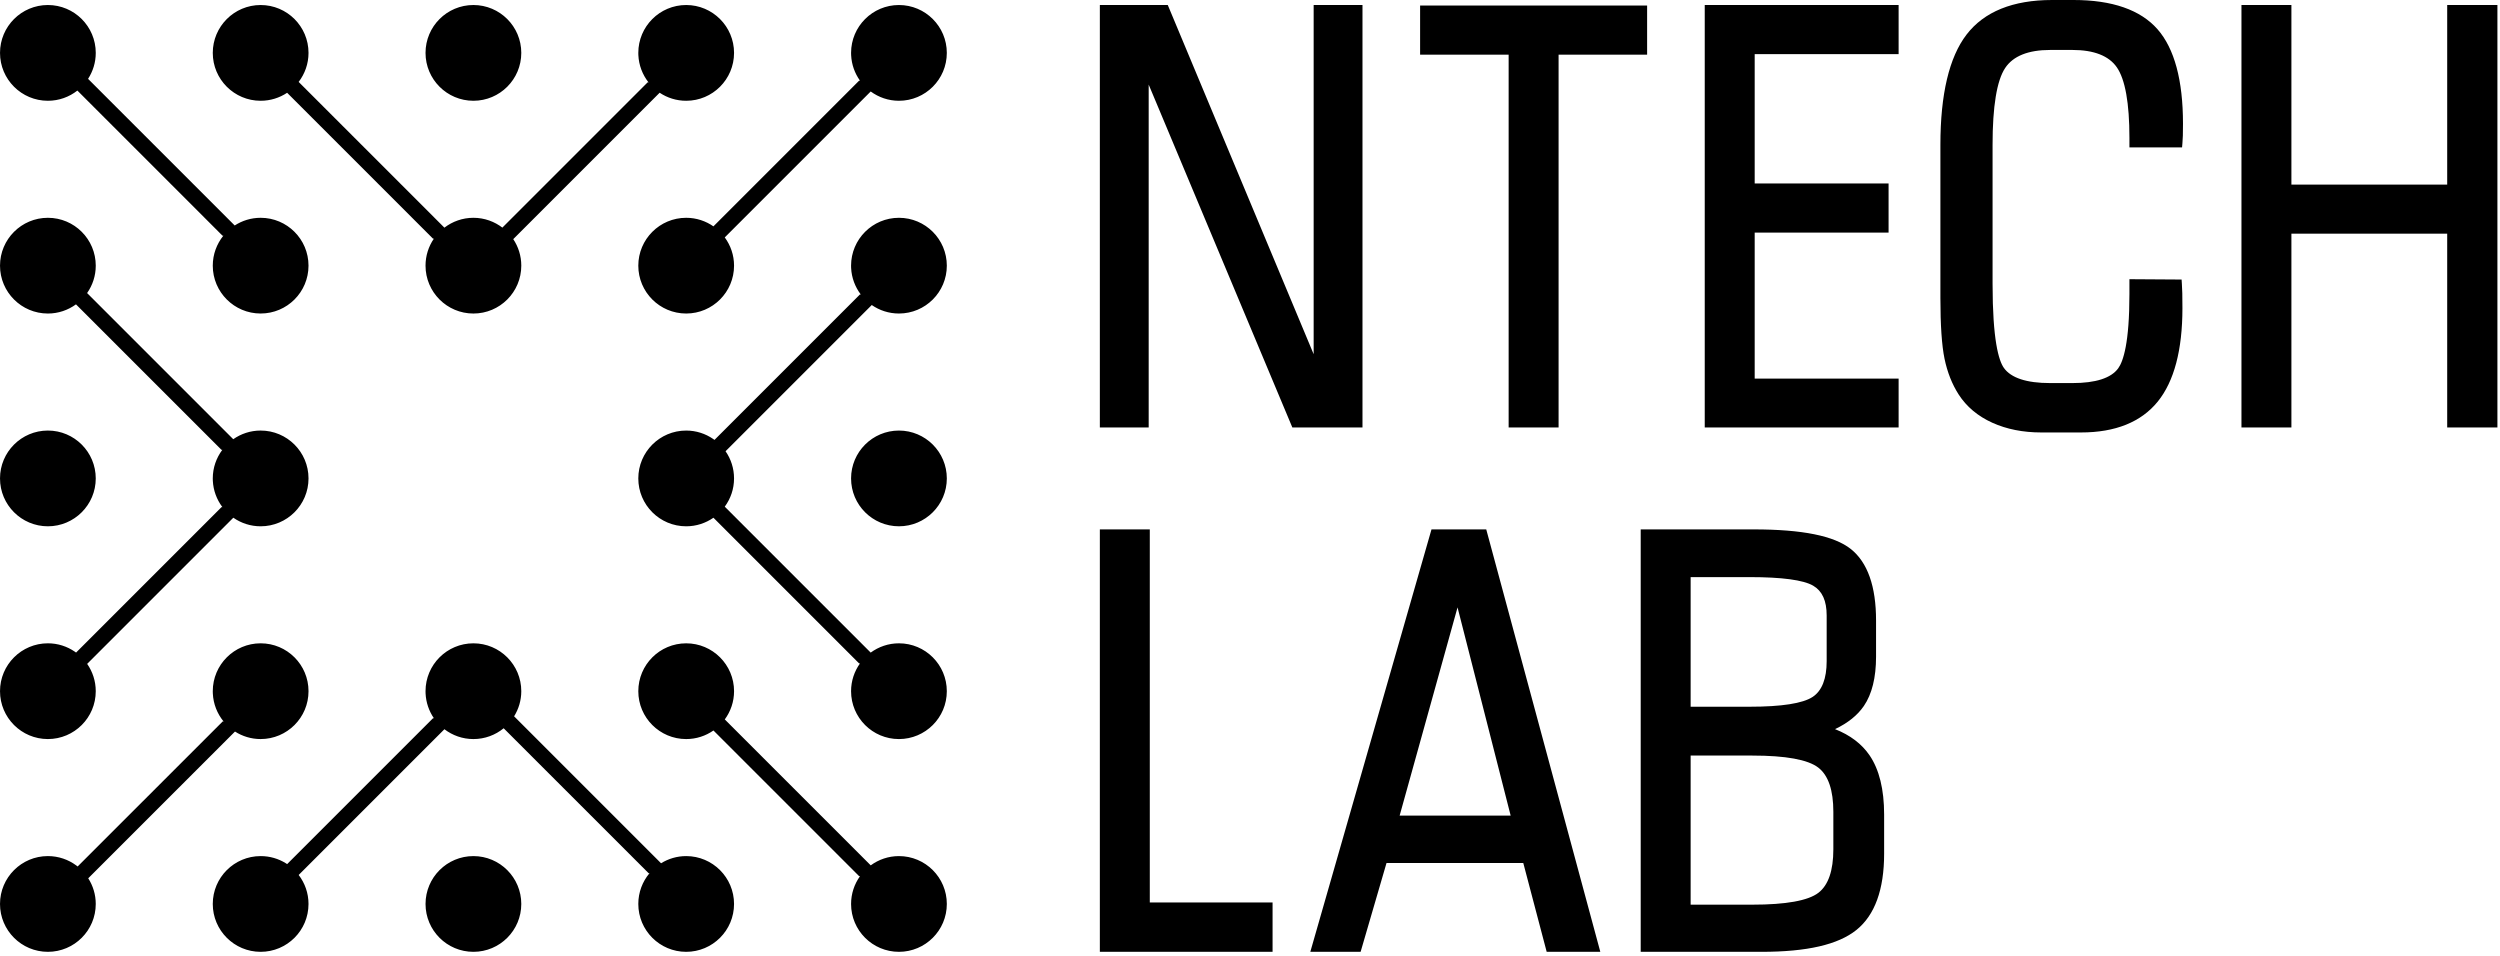 <?xml version="1.0" encoding="UTF-8"?>
<svg width="327px" height="125px" viewBox="0 0 327 125" version="1.1" xmlns="http://www.w3.org/2000/svg" xmlns:xlink="http://www.w3.org/1999/xlink">
    <title>Combined Shape</title>
    <g id="Page-1" stroke="none" stroke-width="1" fill="none" fill-rule="evenodd">
        <g id="Frame" transform="translate(-73, -60)" fill="#000000">
            <path d="M107.091,144.146 C110.551,144.146 113.354,146.949 113.354,150.408 C113.355,153.865 110.551,156.669 107.092,156.669 C105.857,156.669 104.708,156.306 103.737,155.687 L84.541,174.88 C85.161,175.852 85.524,177.002 85.524,178.239 C85.524,181.696 82.72,184.499 79.263,184.499 C75.806,184.5 73.001,181.695 73,178.239 C73.001,174.78 75.806,171.977 79.262,171.976 C80.656,171.976 81.943,172.434 82.984,173.205 L83.154,173.337 L102.145,154.35 L102.191,154.389 L102.231,154.349 C101.415,153.345 100.902,152.084 100.838,150.705 L100.831,150.408 C100.831,146.949 103.637,144.146 107.091,144.146 Z M134.922,171.977 C138.379,171.978 141.185,174.781 141.184,178.239 C141.185,181.695 138.379,184.5 134.922,184.499 C131.465,184.499 128.66,181.697 128.66,178.239 C128.66,174.781 131.465,171.977 134.922,171.977 Z M134.921,144.147 C138.378,144.146 141.184,146.95 141.184,150.409 C141.184,151.615 140.837,152.737 140.245,153.693 L159.467,172.915 C160.423,172.324 161.545,171.977 162.751,171.977 C166.207,171.977 169.014,174.781 169.013,178.239 C169.014,181.696 166.207,184.499 162.751,184.499 C159.294,184.499 156.49,181.695 156.49,178.238 C156.49,176.714 157.036,175.318 157.941,174.232 L157.902,174.192 L157.856,174.232 L138.88,155.257 C137.801,156.139 136.423,156.67 134.921,156.67 C133.495,156.67 132.183,156.187 131.13,155.383 L112.067,174.446 C112.871,175.5 113.354,176.812 113.353,178.239 C113.355,181.696 110.551,184.499 107.092,184.499 C103.635,184.499 100.83,181.696 100.83,178.238 C100.83,174.781 103.635,171.977 107.092,171.977 C108.296,171.977 109.421,172.317 110.375,172.906 L110.558,173.025 L129.656,153.927 L129.697,153.971 L129.742,153.927 C129.112,153.001 128.723,151.898 128.666,150.708 L128.659,150.409 C128.659,146.95 131.464,144.146 134.921,144.147 Z M162.753,144.147 C166.208,144.146 169.015,146.949 169.015,150.408 C169.015,151.791 168.561,153.064 167.802,154.1 L186.891,173.189 C187.927,172.43 189.2,171.977 190.583,171.977 C194.039,171.977 196.844,174.781 196.844,178.238 C196.844,181.696 194.039,184.499 190.583,184.499 C187.124,184.499 184.32,181.696 184.321,178.239 C184.321,176.89 184.752,175.643 185.478,174.62 L185.435,174.576 L185.392,174.62 L166.319,155.548 C165.306,156.253 164.079,156.67 162.753,156.67 C159.294,156.67 156.49,153.866 156.491,150.409 C156.491,146.95 159.295,144.147 162.753,144.147 Z M190.582,88.488 C194.039,88.488 196.844,91.291 196.844,94.75 C196.844,98.206 194.039,101.01 190.582,101.009 C189.26,101.009 188.036,100.597 187.026,99.898 L167.902,119.022 C168.601,120.033 169.014,121.257 169.013,122.579 C169.013,123.962 168.559,125.236 167.799,126.272 L186.887,145.36 C187.924,144.6 189.198,144.146 190.582,144.146 C194.039,144.145 196.843,146.95 196.843,150.409 C196.844,153.866 194.039,156.67 190.581,156.67 C187.124,156.67 184.32,153.866 184.32,150.408 C184.32,149.06 184.75,147.814 185.475,146.791 L185.433,146.748 L185.39,146.792 L166.318,127.719 C165.305,128.423 164.077,128.84 162.751,128.84 C159.294,128.84 156.49,126.038 156.49,122.579 C156.49,119.121 159.294,116.317 162.751,116.317 C164.06,116.317 165.271,116.724 166.276,117.412 L166.455,117.54 L185.494,98.501 L185.537,98.544 L185.579,98.502 C184.849,97.53 184.389,96.343 184.327,95.05 L184.32,94.75 C184.32,91.291 187.124,88.488 190.582,88.488 Z M79.263,88.488 C82.72,88.488 85.525,91.291 85.525,94.75 C85.525,96.083 85.104,97.317 84.393,98.332 L103.509,117.449 C104.525,116.737 105.758,116.316 107.091,116.316 C110.55,116.316 113.354,119.121 113.354,122.579 C113.354,126.035 110.55,128.84 107.091,128.84 C105.764,128.84 104.534,128.422 103.52,127.716 L84.401,146.835 C85.107,147.849 85.524,149.079 85.524,150.408 C85.525,153.865 82.72,156.669 79.262,156.669 C75.806,156.669 73.001,153.865 73.001,150.408 C73.001,146.949 75.806,144.146 79.263,144.145 C80.566,144.145 81.771,144.548 82.772,145.23 L82.95,145.357 L101.992,126.315 L102.036,126.356 L102.078,126.314 C101.354,125.345 100.899,124.163 100.838,122.877 L100.831,122.578 C100.831,121.181 101.295,119.895 102.07,118.853 L102.028,118.811 L101.984,118.853 L82.939,99.809 C81.906,100.561 80.638,101.01 79.263,101.01 C75.806,101.01 73.001,98.207 73.001,94.75 C73.001,91.291 75.806,88.488 79.263,88.488 Z M79.262,116.316 C82.72,116.316 85.524,119.122 85.524,122.579 C85.525,126.034 82.718,128.84 79.263,128.84 C75.805,128.84 73,126.034 73.001,122.578 C73,119.122 75.806,116.316 79.262,116.316 Z M190.583,116.317 C194.039,116.317 196.844,119.121 196.844,122.578 C196.844,126.037 194.039,128.839 190.583,128.839 C187.124,128.839 184.321,126.036 184.321,122.579 C184.32,119.121 187.124,116.317 190.583,116.317 Z M162.753,60.656 C166.208,60.657 169.014,63.461 169.014,66.918 C169.014,70.377 166.208,73.181 162.753,73.181 C161.469,73.181 160.276,72.793 159.282,72.129 L140.133,91.279 C140.796,92.272 141.185,93.466 141.185,94.75 C141.184,98.207 138.378,101.01 134.922,101.01 C131.465,101.01 128.66,98.207 128.659,94.75 C128.659,93.446 129.058,92.237 129.74,91.234 L129.696,91.189 L129.654,91.234 L110.556,72.135 C109.563,72.795 108.372,73.181 107.091,73.181 C103.637,73.181 100.831,70.377 100.831,66.919 C100.831,63.461 103.638,60.656 107.091,60.657 C110.551,60.657 113.355,63.461 113.354,66.918 C113.354,68.347 112.87,69.661 112.064,70.715 L131.127,89.778 C132.181,88.972 133.493,88.489 134.921,88.488 C136.368,88.488 137.698,88.984 138.759,89.809 L138.71,89.771 L157.726,70.756 L157.771,70.797 L157.812,70.756 C157.042,69.766 156.558,68.541 156.497,67.206 L156.491,66.918 C156.49,63.461 159.294,60.656 162.753,60.656 Z M190.582,60.657 C194.039,60.656 196.844,63.461 196.843,66.918 C196.844,70.376 194.04,73.181 190.582,73.181 C189.199,73.181 187.924,72.726 186.888,71.966 L167.799,91.055 C168.56,92.091 169.014,93.366 169.014,94.75 C169.014,98.207 166.208,101.009 162.753,101.009 C159.294,101.01 156.491,98.207 156.49,94.75 C156.49,91.291 159.295,88.488 162.753,88.488 C164.1,88.488 165.345,88.918 166.367,89.643 L166.316,89.608 L185.39,70.534 L185.433,70.577 L185.476,70.534 C184.807,69.591 184.389,68.456 184.329,67.227 L184.321,66.918 C184.32,63.461 187.124,60.656 190.582,60.657 Z M79.263,60.656 C82.721,60.656 85.525,63.461 85.525,66.918 C85.525,68.171 85.153,69.335 84.519,70.314 L103.698,89.493 C104.677,88.86 105.84,88.488 107.091,88.488 C110.55,88.488 113.353,91.29 113.353,94.749 C113.353,98.206 110.549,101.008 107.091,101.008 C103.638,101.008 100.831,98.206 100.831,94.75 C100.831,93.271 101.347,91.915 102.204,90.843 L102.163,90.803 L102.118,90.844 L83.121,71.846 C82.058,72.68 80.72,73.181 79.263,73.181 C75.805,73.181 73.001,70.377 73.001,66.918 C73.001,63.461 75.806,60.656 79.263,60.656 Z M134.922,60.656 C138.378,60.656 141.184,63.461 141.184,66.918 C141.184,70.375 138.378,73.181 134.921,73.181 C131.464,73.18 128.659,70.375 128.659,66.918 C128.659,63.461 131.464,60.656 134.922,60.656 Z M344.217,60 L341.413,60 C336.291,60 332.525,61.523 330.22,64.529 C327.953,67.485 326.804,72.335 326.804,78.943 L326.804,98.971 C326.804,102.517 326.985,105.191 327.343,106.919 C327.708,108.681 328.33,110.256 329.192,111.598 C330.219,113.193 331.701,114.437 333.595,115.293 C335.461,116.138 337.613,116.566 339.993,116.566 L345.2,116.566 C349.688,116.566 353.064,115.207 355.236,112.525 C357.377,109.879 358.462,105.772 358.462,100.318 C358.462,99.462 358.456,98.808 358.444,98.353 C358.431,97.896 358.412,97.482 358.388,97.112 L358.353,96.564 L351.529,96.519 L351.529,98.461 C351.529,104.833 350.729,107.264 350.059,108.181 C349.124,109.458 347.11,110.106 344.071,110.106 L341.158,110.106 C338.074,110.106 336.037,109.436 335.104,108.116 C334.431,107.163 333.628,104.482 333.628,97.113 L333.628,78.943 C333.628,73.916 334.183,70.534 335.277,68.892 C336.321,67.327 338.299,66.534 341.158,66.534 L344.071,66.534 C346.885,66.534 348.842,67.299 349.884,68.809 C350.975,70.389 351.529,73.492 351.529,78.033 L351.529,79.279 L358.415,79.279 L358.46,78.738 C358.485,78.438 358.504,78.106 358.517,77.742 C358.528,77.387 358.535,76.864 358.535,76.176 C358.535,70.496 357.414,66.34 355.201,63.823 C352.969,61.286 349.273,60 344.217,60 L344.217,60 Z M295.98,115.911 L321.339,115.911 L321.339,109.523 L302.513,109.523 L302.513,90.421 L320.026,90.421 L320.026,83.997 L302.513,83.997 L302.513,67.08 L321.339,67.08 L321.339,60.656 L295.98,60.656 L295.98,115.911 Z M256.073,166.678 L263.646,139.446 L270.594,166.678 L256.073,166.678 Z M260.239,129.245 L244.389,184.499 L250.968,184.499 L254.355,172.884 L272.246,172.884 L275.306,184.499 L282.321,184.499 L267.401,129.245 L260.239,129.245 Z M393.093,60.656 L393.093,84.143 L372.716,84.143 L372.716,60.656 L366.183,60.656 L366.183,115.911 L372.716,115.911 L372.716,90.567 L393.093,90.567 L393.093,115.911 L399.662,115.911 L399.662,60.656 L393.093,60.656 Z M270.33,115.911 L276.863,115.911 L276.863,67.152 L288.443,67.152 L288.443,60.728 L258.75,60.728 L258.75,67.152 L270.33,67.152 L270.33,115.911 Z M312.802,171.092 C312.802,173.871 312.144,175.783 310.849,176.777 C309.505,177.808 306.599,178.33 302.213,178.33 L294.136,178.33 L294.136,158.828 L302.213,158.828 C306.574,158.828 309.473,159.357 310.829,160.4 C312.139,161.405 312.802,163.348 312.802,166.176 L312.802,171.092 Z M294.136,135.486 L301.849,135.486 C306.091,135.486 308.889,135.864 310.162,136.608 C311.35,137.302 311.928,138.576 311.928,140.504 L311.928,146.476 C311.928,148.778 311.312,150.351 310.099,151.154 C308.808,152.007 306.033,152.44 301.849,152.44 L294.136,152.44 L294.136,135.486 Z M313.02,155.371 C314.696,154.575 315.961,153.56 316.792,152.344 C317.851,150.796 318.388,148.625 318.388,145.893 L318.388,141.159 C318.388,136.693 317.277,133.548 315.087,131.812 C312.909,130.085 308.745,129.245 302.359,129.245 L287.604,129.245 L287.604,184.499 L303.415,184.499 C309.362,184.499 313.42,183.564 315.819,181.639 C318.224,179.709 319.444,176.356 319.444,171.674 L319.444,166.54 C319.444,163.252 318.803,160.648 317.539,158.797 C316.515,157.297 314.998,156.148 313.02,155.371 L313.02,155.371 Z M223.393,129.245 L216.86,129.245 L216.86,184.499 L239.452,184.499 L239.452,178.039 L223.393,178.039 L223.393,129.245 Z M251.213,60.656 L244.826,60.656 L244.826,106.331 L225.745,60.656 L216.86,60.656 L216.86,115.911 L223.248,115.911 L223.248,71.065 L242.038,115.911 L251.213,115.911 L251.213,60.656 Z" id="Combined-Shape"></path>
        </g>
    </g>
</svg>